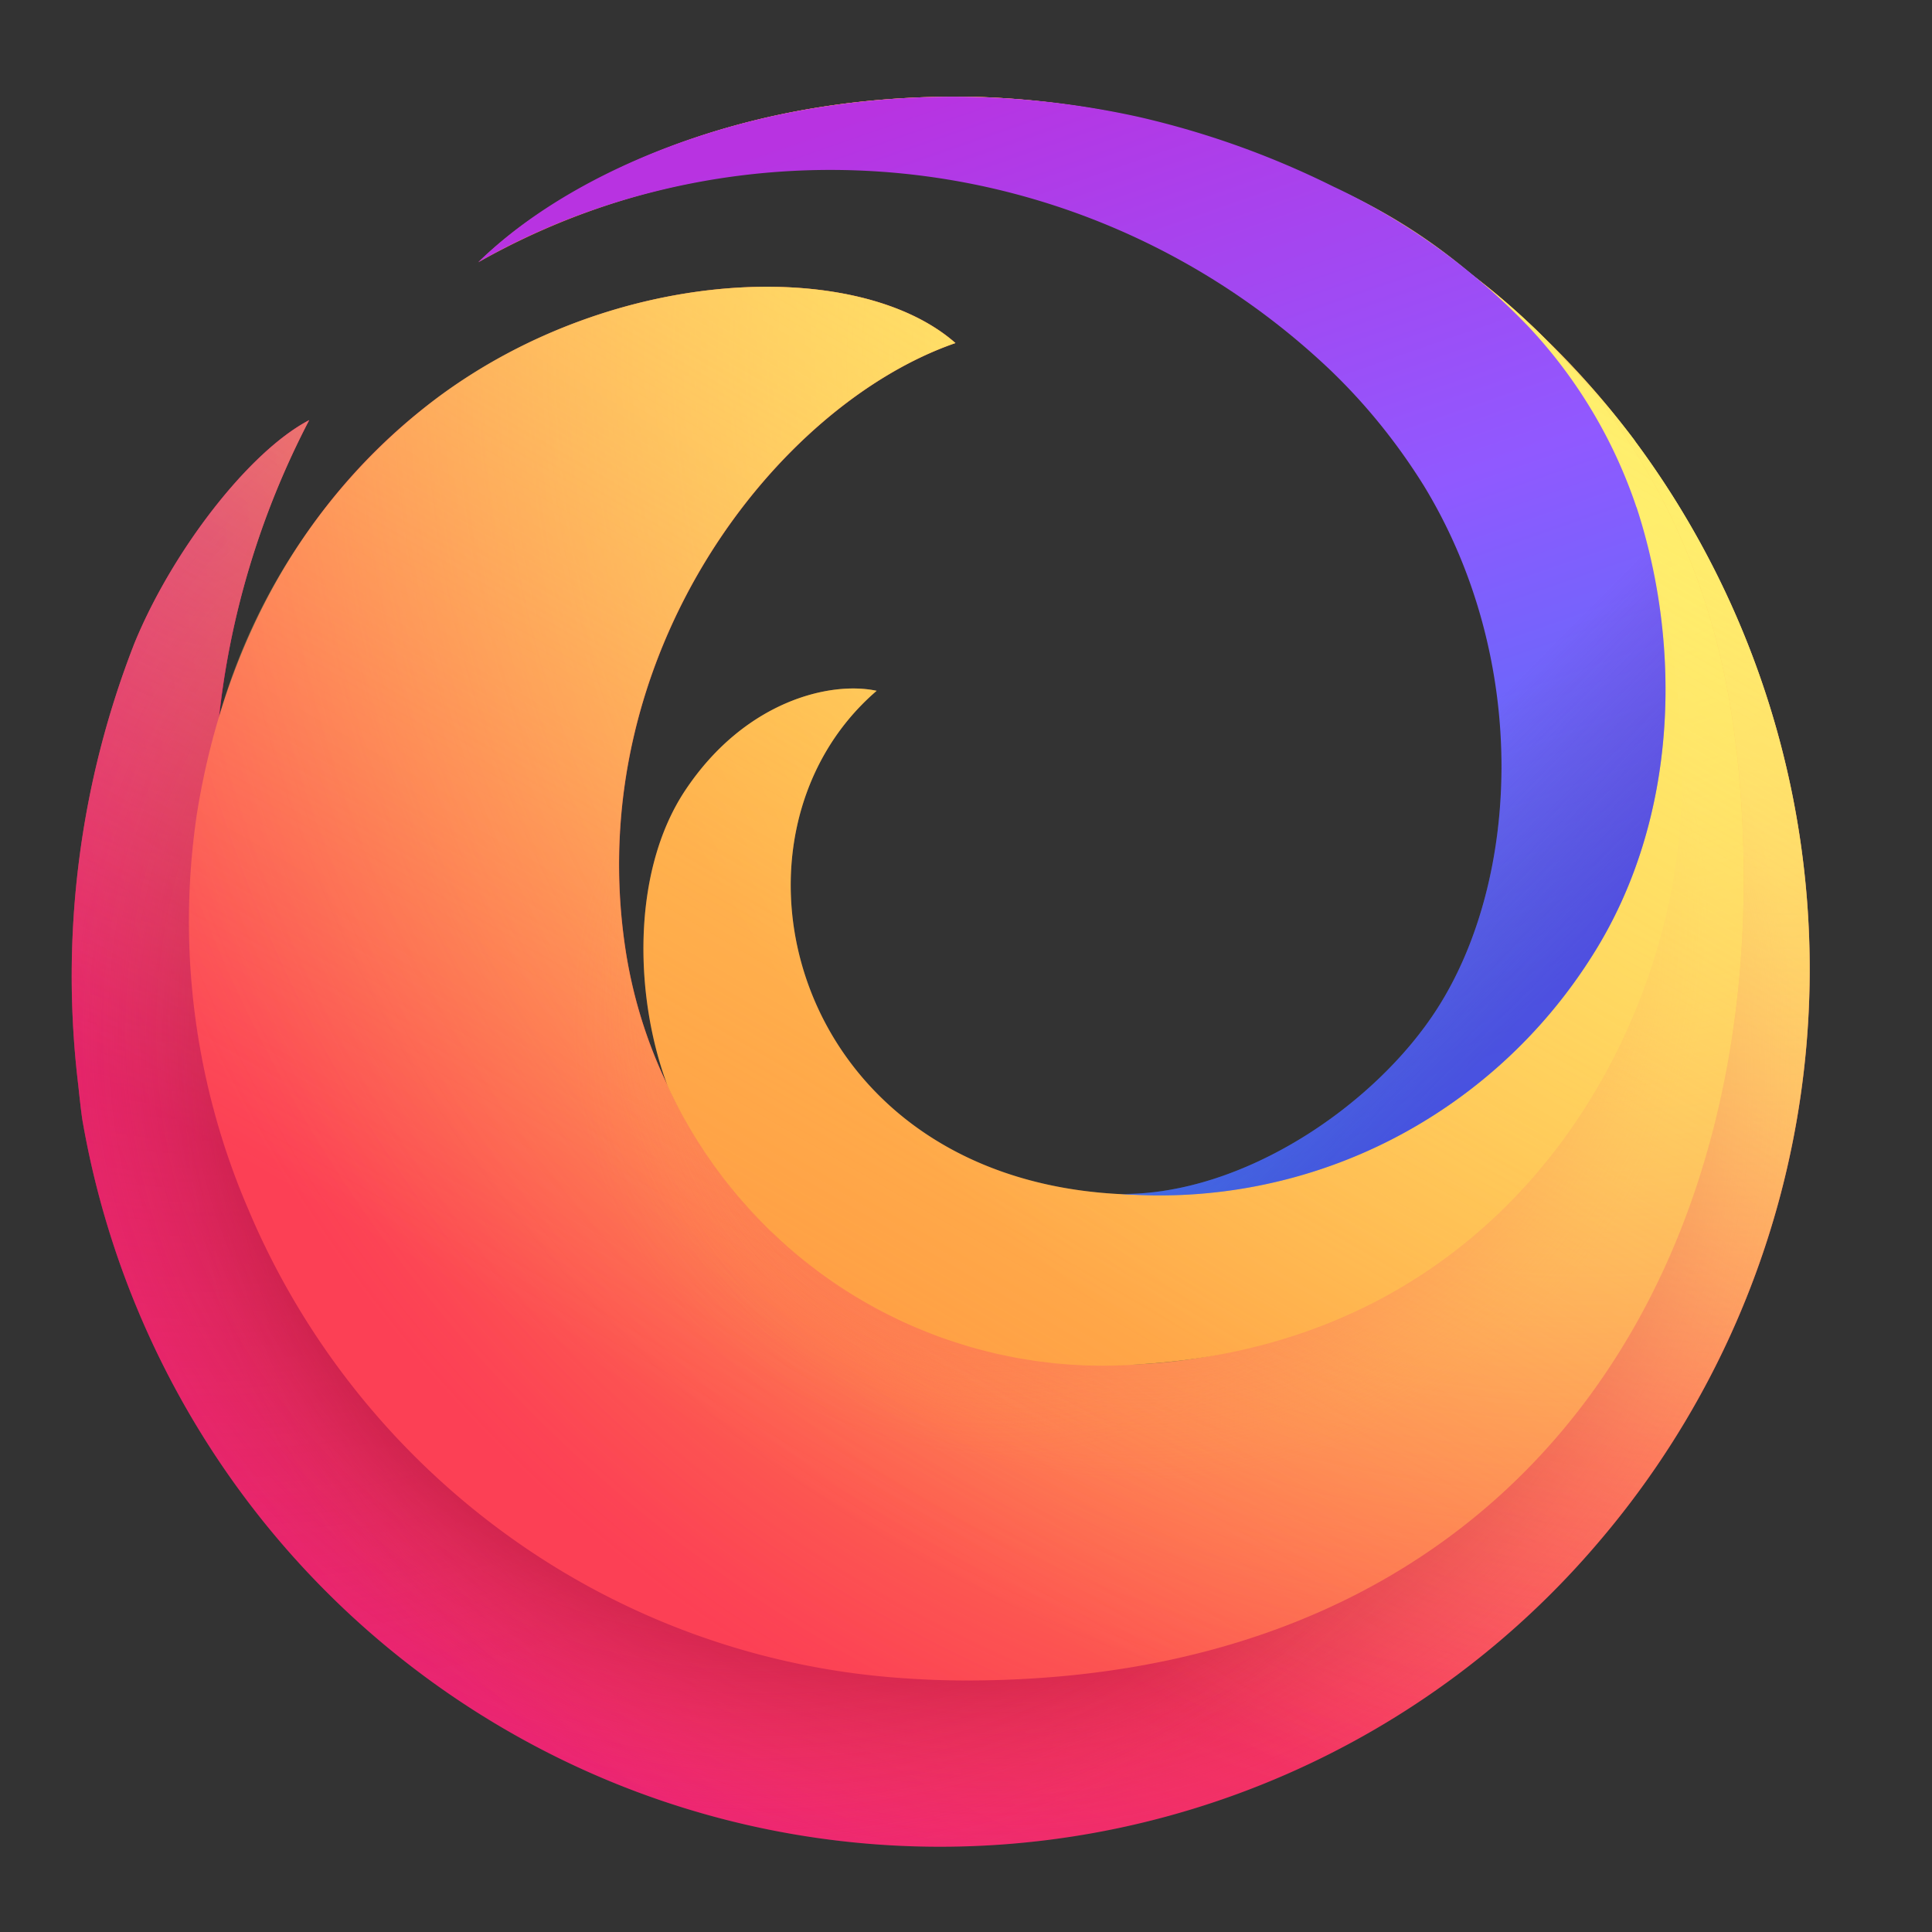 <svg width="16" height="16" fill="none" xmlns="http://www.w3.org/2000/svg"><rect width="100%" height="100%" fill="#333333" stroke="none"/><path d="M13.539 3.65a7.117 7.117 0 00-2.41-2.05 7.051 7.051 0 00-3.05-.798c-1.67-.034-2.825.472-3.478.88C5.474 1.17 6.738.88 7.845.896c2.848.036 5.906 1.993 6.36 5.52.522 4.048-2.273 7.426-6.204 7.437-4.326.01-6.957-3.853-6.269-7.324.013-.17.038-.339.074-.506a6.902 6.902 0 01.755-2.544c-.499.26-1.133 1.083-1.446 1.845a7.567 7.567 0 00-.467 3.662c.01.094.02.188.033.281a7.306 7.306 0 001.25 3.003 7.228 7.228 0 002.426 2.15 7.158 7.158 0 008.888-1.656 7.293 7.293 0 001.504-2.883 7.333 7.333 0 00-1.21-6.23z" fill="url(#paint0_radial)"/><path opacity=".67" d="M13.539 3.65a7.117 7.117 0 00-2.41-2.05 7.051 7.051 0 00-3.05-.798c-1.67-.034-2.825.472-3.478.88C5.474 1.17 6.738.88 7.845.896c2.848.036 5.906 1.993 6.36 5.52.522 4.048-2.273 7.426-6.204 7.437-4.326.01-6.957-3.853-6.269-7.324.013-.17.038-.339.074-.506a6.902 6.902 0 01.755-2.544c-.499.26-1.133 1.083-1.446 1.845a7.567 7.567 0 00-.467 3.662c.01.094.02.188.033.281a7.306 7.306 0 001.25 3.003 7.228 7.228 0 002.426 2.15 7.158 7.158 0 008.888-1.656 7.293 7.293 0 001.504-2.883 7.333 7.333 0 00-1.21-6.23z" fill="url(#paint1_radial)"/><path d="M13.539 3.65a7.117 7.117 0 00-2.41-2.05 7.051 7.051 0 00-3.05-.798c-1.67-.034-2.825.472-3.478.88C5.474 1.17 6.738.88 7.845.896c2.848.036 5.906 1.993 6.36 5.52.522 4.048-2.273 7.426-6.204 7.437-4.326.01-6.957-3.853-6.269-7.324.013-.17.038-.339.074-.506a6.902 6.902 0 01.755-2.544c-.499.26-1.133 1.083-1.446 1.845a7.567 7.567 0 00-.467 3.662c.01.094.02.188.033.281a7.306 7.306 0 001.25 3.003 7.228 7.228 0 002.426 2.15 7.158 7.158 0 008.888-1.656 7.293 7.293 0 001.504-2.883 7.333 7.333 0 00-1.21-6.23z" fill="url(#paint2_radial)"/><path d="M13.539 3.65a7.117 7.117 0 00-2.41-2.05 7.051 7.051 0 00-3.05-.798c-1.67-.034-2.825.472-3.478.88C5.474 1.17 6.738.88 7.845.896c2.848.036 5.906 1.993 6.36 5.52.522 4.048-2.273 7.426-6.204 7.437-4.326.01-6.957-3.853-6.269-7.324.013-.17.038-.339.074-.506a6.902 6.902 0 01.755-2.544c-.499.26-1.133 1.083-1.446 1.845a7.567 7.567 0 00-.467 3.662c.01.094.02.188.033.281a7.306 7.306 0 001.25 3.003 7.228 7.228 0 002.426 2.15 7.158 7.158 0 008.888-1.656 7.293 7.293 0 001.504-2.883 7.333 7.333 0 00-1.21-6.23z" fill="url(#paint3_radial)"/><path d="M13.539 3.65a7.117 7.117 0 00-2.41-2.05 7.051 7.051 0 00-3.05-.798c-1.67-.034-2.825.472-3.478.88C5.474 1.17 6.738.88 7.845.896c2.848.036 5.906 1.993 6.36 5.52.522 4.048-2.273 7.426-6.204 7.437-4.326.01-6.957-3.853-6.269-7.324.013-.17.038-.339.074-.506a6.902 6.902 0 01.755-2.544c-.499.26-1.133 1.083-1.446 1.845a7.567 7.567 0 00-.467 3.662c.01.094.02.188.033.281a7.306 7.306 0 001.25 3.003 7.228 7.228 0 002.426 2.15 7.158 7.158 0 008.888-1.656 7.293 7.293 0 001.504-2.883 7.333 7.333 0 00-1.21-6.23z" fill="url(#paint4_radial)"/><path d="M14.206 6.415c.056.436.074.876.054 1.316.238-.037.477-.069.717-.097a7.301 7.301 0 00-1.438-3.984 7.117 7.117 0 00-2.41-2.05A7.051 7.051 0 008.08.802c-1.672-.034-2.826.472-3.479.88C5.474 1.17 6.738.88 7.845.896c2.848.036 5.907 1.992 6.36 5.52z" fill="url(#paint5_linear)"/><path d="M14.38 6.214C13.977 2.528 10.719.872 7.846.896c-1.107.009-2.371.275-3.245.787a3.547 3.547 0 00-.64.49 2.6 2.6 0 01.207-.157l.011-.008.01-.006c.424-.29.891-.508 1.384-.649a7.76 7.76 0 012.371-.28 5.96 5.96 0 013.923 1.808 6.062 6.062 0 011.699 3.999c.066 2.397-1.878 4.308-4.12 4.418-1.63.08-3.166-.715-3.916-2.307a3.96 3.96 0 01-.353-1.15c-.356-2.422 1.257-4.488 2.736-5-.798-.703-2.797-.655-4.285.449-1.072.795-1.767 2.005-1.997 3.448a6.028 6.028 0 00.421 3.267 6.396 6.396 0 002.161 2.717 6.314 6.314 0 003.252 1.175c.178.013.357.02.537.02 4.76 0 6.825-3.645 6.38-7.703z" fill="url(#paint6_radial)"/><path d="M14.38 6.214C13.977 2.528 10.719.872 7.846.896c-1.107.009-2.371.275-3.245.787a3.547 3.547 0 00-.64.49 2.6 2.6 0 01.207-.157l.011-.008.01-.006c.424-.29.891-.508 1.384-.649a7.76 7.76 0 012.371-.28 5.96 5.96 0 013.923 1.808 6.062 6.062 0 011.699 3.999c.066 2.397-1.878 4.308-4.12 4.418-1.63.08-3.166-.715-3.916-2.307a3.96 3.96 0 01-.353-1.15c-.356-2.422 1.257-4.488 2.736-5-.798-.703-2.797-.655-4.285.449-1.072.795-1.767 2.005-1.997 3.448a6.028 6.028 0 00.421 3.267 6.396 6.396 0 002.161 2.717 6.314 6.314 0 003.252 1.175c.178.013.357.02.537.02 4.76 0 6.825-3.645 6.38-7.703z" fill="url(#paint7_radial)"/><path opacity=".53" d="M14.38 6.214C13.977 2.528 10.719.872 7.846.896c-1.107.009-2.371.275-3.245.787a3.547 3.547 0 00-.64.49 2.6 2.6 0 01.207-.157l.011-.008.01-.006c.424-.29.891-.508 1.384-.649a7.76 7.76 0 012.371-.28 5.96 5.96 0 013.923 1.808 6.062 6.062 0 011.699 3.999c.066 2.397-1.878 4.308-4.12 4.418-1.63.08-3.166-.715-3.916-2.307a3.96 3.96 0 01-.353-1.15c-.356-2.422 1.257-4.488 2.736-5-.798-.703-2.797-.655-4.285.449-1.072.795-1.767 2.005-1.997 3.448a6.028 6.028 0 00.421 3.267 6.396 6.396 0 002.161 2.717 6.314 6.314 0 003.252 1.175c.178.013.357.02.537.02 4.76 0 6.825-3.645 6.38-7.703z" fill="url(#paint8_radial)"/><path opacity=".53" d="M14.38 6.214C13.977 2.528 10.719.872 7.846.896c-1.107.009-2.371.275-3.245.787a3.547 3.547 0 00-.64.49 2.6 2.6 0 01.207-.157l.011-.008.01-.006c.424-.29.891-.508 1.384-.649a7.76 7.76 0 012.371-.28 5.96 5.96 0 013.923 1.808 6.062 6.062 0 011.699 3.999c.066 2.397-1.878 4.308-4.12 4.418-1.63.08-3.166-.715-3.916-2.307a3.96 3.96 0 01-.353-1.15c-.356-2.422 1.257-4.488 2.736-5-.798-.703-2.797-.655-4.285.449-1.072.795-1.767 2.005-1.997 3.448a6.028 6.028 0 00.421 3.267 6.396 6.396 0 002.161 2.717 6.314 6.314 0 003.252 1.175c.178.013.357.02.537.02 4.76 0 6.825-3.645 6.38-7.703z" fill="url(#paint9_radial)"/><path d="M9.445 11.298c3.076-.188 4.393-2.758 4.476-4.581.129-2.849-1.546-5.92-5.977-5.644-.8-.03-1.6.065-2.372.28a5.17 5.17 0 00-1.384.65l-.01.006-.011.008c-.069.048-.136.1-.202.153a5.978 5.978 0 013.773-.715c2.545.337 4.87 2.334 4.87 4.968 0 2.027-1.552 3.575-3.37 3.464C6.537 9.724 5.856 6.93 7.26 5.721c-.379-.082-1.091.08-1.587.827-.445.672-.42 1.708-.145 2.443.342.741.9 1.36 1.6 1.772a3.95 3.95 0 002.316.535z" fill="url(#paint10_radial)"/><path d="M13.539 3.65a7.226 7.226 0 00-.627-.722 5.67 5.67 0 00-.571-.531c.116.102.227.21.333.325.393.423.693.927.878 1.478.376 1.148.351 2.586-.367 3.715a4.248 4.248 0 01-1.613 1.495 4.204 4.204 0 01-2.138.482c-.065 0-.13 0-.196-.005C6.537 9.724 5.856 6.93 7.26 5.721c-.379-.082-1.091.08-1.587.827-.445.672-.42 1.708-.145 2.443a3.96 3.96 0 01-.353-1.15c-.356-2.422 1.257-4.488 2.736-5-.798-.703-2.797-.655-4.285.449a5.054 5.054 0 00-1.814 2.65c.096-.86.35-1.694.748-2.46-.498.26-1.133 1.083-1.446 1.844a7.567 7.567 0 00-.467 3.662c.01.094.02.188.033.281a7.306 7.306 0 001.25 3.003 7.226 7.226 0 002.426 2.15 7.157 7.157 0 008.888-1.656 7.293 7.293 0 001.504-2.883 7.331 7.331 0 00-1.21-6.23z" fill="url(#paint11_linear)"/><path d="M13.552 4.2a4.082 4.082 0 00-.878-1.478 5.437 5.437 0 00-1.636-1.179A7.246 7.246 0 009.429.968 7.104 7.104 0 006.45.95c-1.022.218-1.92.664-2.49 1.222a5.74 5.74 0 011.445-.581 5.987 5.987 0 012.99.012c.98.257 1.88.758 2.618 1.458.299.286.56.61.779.962.88 1.444.797 3.26.11 4.331-.51.796-1.602 1.543-2.62 1.534a4.219 4.219 0 002.222-.441 4.264 4.264 0 001.682-1.532c.718-1.13.743-2.567.367-3.715z" fill="url(#paint12_linear)"/><path d="M13.552 4.2a4.082 4.082 0 00-.878-1.478 5.437 5.437 0 00-1.636-1.179A7.246 7.246 0 009.429.968 7.104 7.104 0 006.45.95c-1.022.218-1.92.664-2.49 1.222a5.74 5.74 0 011.445-.581 5.987 5.987 0 012.99.012c.98.257 1.88.758 2.618 1.458.299.286.56.61.779.962.88 1.444.797 3.26.11 4.331-.51.796-1.602 1.543-2.62 1.534a4.219 4.219 0 002.222-.441 4.264 4.264 0 001.682-1.532c.718-1.13.743-2.567.367-3.715z" fill="url(#paint13_linear)"/><defs><radialGradient id="paint0_radial" cx="0" cy="0" r="1" gradientUnits="userSpaceOnUse" gradientTransform="matrix(16.331 0 0 16.476 13.464 3.775)"><stop stop-color="#FFF36E"/><stop offset=".5" stop-color="#FC4055"/><stop offset="1" stop-color="#E31587"/></radialGradient><radialGradient id="paint1_radial" cx="0" cy="0" r="1" gradientUnits="userSpaceOnUse" gradientTransform="matrix(9.665 0 0 9.751 1.79 4.456)"><stop offset=".001" stop-color="#C60084"/><stop offset="1" stop-color="#FC4055" stop-opacity="0"/></radialGradient><radialGradient id="paint2_radial" cx="0" cy="0" r="1" gradientUnits="userSpaceOnUse" gradientTransform="matrix(19.176 0 0 19.346 14.86 2.837)"><stop stop-color="#FFDE67" stop-opacity=".6"/><stop offset=".093" stop-color="#FFD966" stop-opacity=".581"/><stop offset=".203" stop-color="#FFCA65" stop-opacity=".525"/><stop offset=".321" stop-color="#FEB262" stop-opacity=".432"/><stop offset=".446" stop-color="#FE8F5E" stop-opacity=".302"/><stop offset=".573" stop-color="#FD6459" stop-opacity=".137"/><stop offset=".664" stop-color="#FC4055" stop-opacity="0"/></radialGradient><radialGradient id="paint3_radial" cx="0" cy="0" r="1" gradientUnits="userSpaceOnUse" gradientTransform="matrix(24.739 0 0 24.958 8.203 8.86)"><stop offset=".153" stop-color="#810220"/><stop offset=".167" stop-color="#920B27" stop-opacity=".861"/><stop offset=".216" stop-color="#CB2740" stop-opacity=".398"/><stop offset=".253" stop-color="#EF394F" stop-opacity=".11"/><stop offset=".272" stop-color="#FC4055" stop-opacity="0"/></radialGradient><radialGradient id="paint4_radial" cx="0" cy="0" r="1" gradientUnits="userSpaceOnUse" gradientTransform="matrix(24.739 0 0 24.958 6.331 8.546)"><stop offset=".113" stop-color="#810220"/><stop offset=".133" stop-color="#920B27" stop-opacity=".861"/><stop offset=".204" stop-color="#CB2740" stop-opacity=".398"/><stop offset=".257" stop-color="#EF394F" stop-opacity=".11"/><stop offset=".284" stop-color="#FC4055" stop-opacity="0"/></radialGradient><radialGradient id="paint6_radial" cx="0" cy="0" r="1" gradientUnits="userSpaceOnUse" gradientTransform="matrix(15.33 0 0 15.499 13.091 2.995)"><stop stop-color="#FF9640"/><stop offset=".8" stop-color="#FC4055"/></radialGradient><radialGradient id="paint7_radial" cx="0" cy="0" r="1" gradientUnits="userSpaceOnUse" gradientTransform="matrix(15.33 0 0 15.499 13.091 2.995)"><stop offset=".084" stop-color="#FFDE67"/><stop offset=".147" stop-color="#FFDC66" stop-opacity=".968"/><stop offset=".246" stop-color="#FFD562" stop-opacity=".879"/><stop offset=".369" stop-color="#FFCB5D" stop-opacity=".734"/><stop offset=".511" stop-color="#FFBC55" stop-opacity=".533"/><stop offset=".667" stop-color="#FFAA4B" stop-opacity=".28"/><stop offset=".822" stop-color="#FF9640" stop-opacity="0"/></radialGradient><radialGradient id="paint8_radial" cx="0" cy="0" r="1" gradientUnits="userSpaceOnUse" gradientTransform="matrix(1.857 7.364 -7.612 1.919 9.58 7.816)"><stop offset=".363" stop-color="#FC4055"/><stop offset=".443" stop-color="#FD604D" stop-opacity=".633"/><stop offset=".545" stop-color="#FE8644" stop-opacity=".181"/><stop offset=".59" stop-color="#FF9640" stop-opacity="0"/></radialGradient><radialGradient id="paint9_radial" cx="0" cy="0" r="1" gradientUnits="userSpaceOnUse" gradientTransform="matrix(7.518 0 0 7.584 8.285 8.441)"><stop offset=".216" stop-color="#FC4055" stop-opacity=".8"/><stop offset=".267" stop-color="#FD5251" stop-opacity=".633"/><stop offset=".41" stop-color="#FE8345" stop-opacity=".181"/><stop offset=".474" stop-color="#FF9640" stop-opacity="0"/></radialGradient><radialGradient id="paint10_radial" cx="0" cy="0" r="1" gradientUnits="userSpaceOnUse" gradientTransform="matrix(25.911 0 0 26.196 16.15 1.245)"><stop offset=".054" stop-color="#FFF36E"/><stop offset=".457" stop-color="#FF9640"/><stop offset=".639" stop-color="#FF9640"/></radialGradient><linearGradient id="paint5_linear" x1="8.841" y1="2.214" x2="13.136" y2="9.587" gradientUnits="userSpaceOnUse"><stop stop-color="#FFBD4F"/><stop offset=".508" stop-color="#FF9640" stop-opacity="0"/></linearGradient><linearGradient id="paint11_linear" x1="11.22" y1="2.087" x2="3.765" y2="14.886" gradientUnits="userSpaceOnUse"><stop stop-color="#FFF36E" stop-opacity=".8"/><stop offset=".094" stop-color="#FFF36E" stop-opacity=".699"/><stop offset=".752" stop-color="#FFF36E" stop-opacity="0"/></linearGradient><linearGradient id="paint12_linear" x1="7.898" y1=".679" x2="11.866" y2="12.069" gradientUnits="userSpaceOnUse"><stop stop-color="#B833E1"/><stop offset=".371" stop-color="#9059FF"/><stop offset=".614" stop-color="#5B6DF8"/><stop offset="1" stop-color="#0090ED"/></linearGradient><linearGradient id="paint13_linear" x1="5.582" y1=".86" x2="12.906" y2="8.12" gradientUnits="userSpaceOnUse"><stop offset=".805" stop-color="#722291" stop-opacity="0"/><stop offset="1" stop-color="#592ACB" stop-opacity=".5"/></linearGradient></defs></svg>